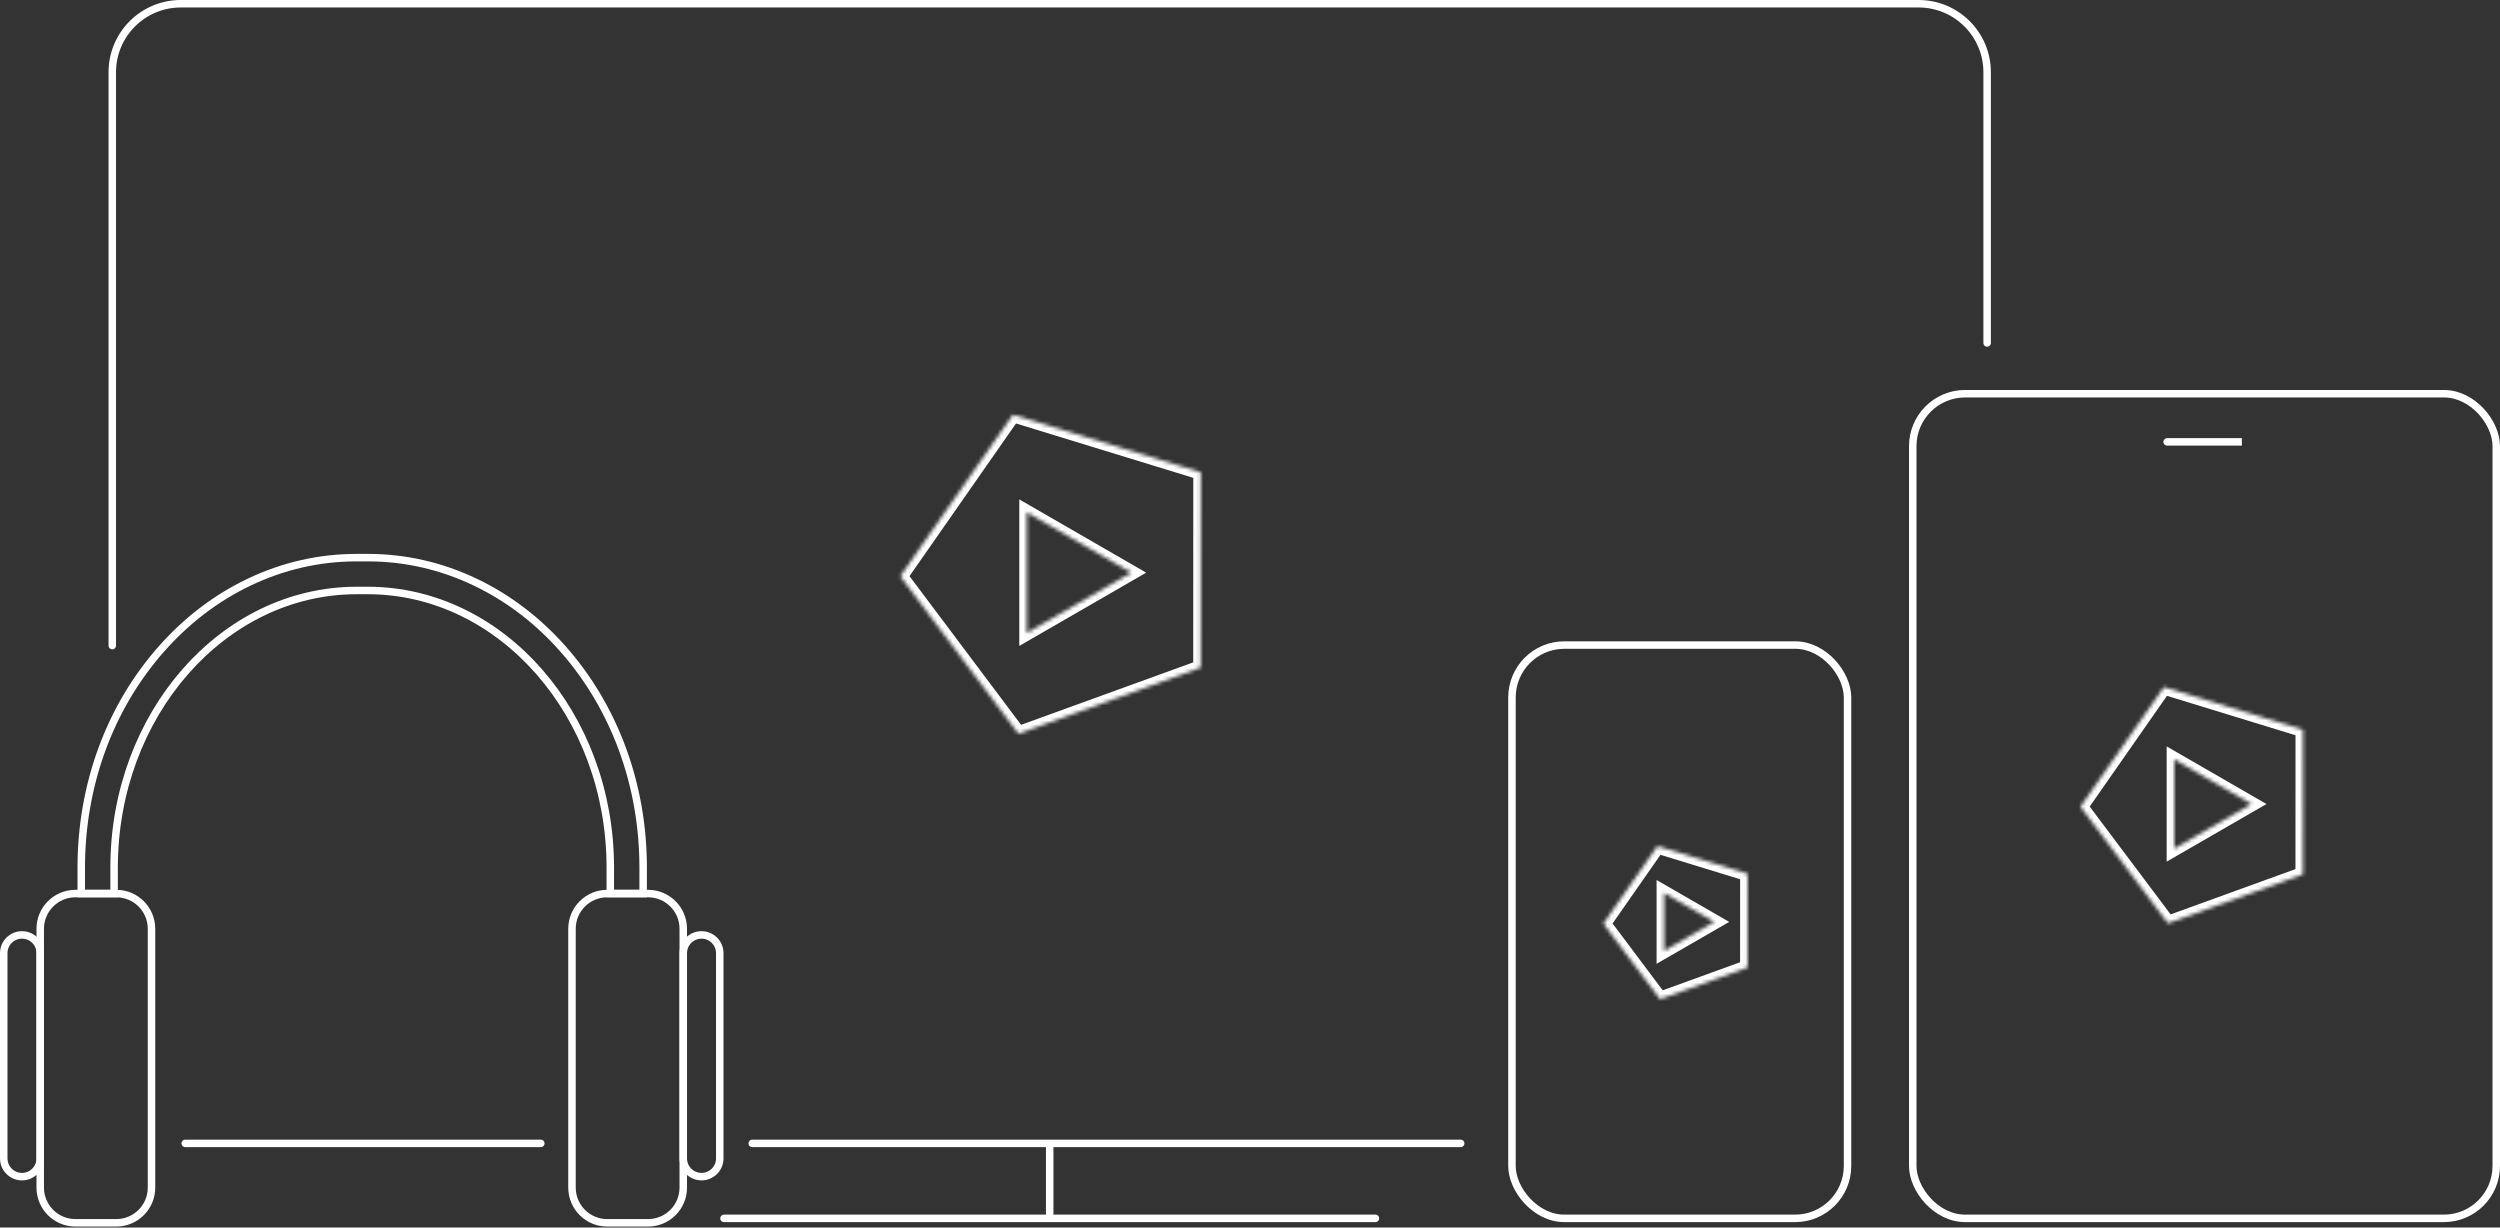 <?xml version="1.0" encoding="UTF-8"?> <svg xmlns="http://www.w3.org/2000/svg" width="668" height="328" viewBox="0 0 668 328" fill="none"><rect x="0" y="0" width="668" height="328" fill="#333333" stroke="none"/><path d="M171.846 238.759H163.071V231.791C163.071 190.976 133.987 157.775 98.245 157.775H95.319C59.572 157.775 30.488 190.981 30.488 231.791V238.759H21.713V231.791C21.713 209.779 29.303 189.057 43.085 173.449C49.832 165.808 57.704 159.799 66.48 155.592C75.608 151.216 85.31 149 95.319 149H98.245C108.249 149 117.951 151.216 127.084 155.592C135.86 159.799 143.732 165.803 150.479 173.449C164.261 189.061 171.851 209.779 171.851 231.791V238.759H171.846Z" stroke="white" stroke-width="2" stroke-miterlimit="10"></path><path d="M31.071 238.758H20.16C14.962 238.758 10.749 242.971 10.749 248.169V317.328C10.749 322.525 14.962 326.738 20.16 326.738H31.071C36.269 326.738 40.482 322.525 40.482 317.328V248.169C40.482 242.971 36.269 238.758 31.071 238.758Z" stroke="white" stroke-width="2" stroke-miterlimit="10"></path><path d="M173.158 238.758H162.247C157.049 238.758 152.836 242.971 152.836 248.169V317.328C152.836 322.525 157.049 326.738 162.247 326.738H173.158C178.356 326.738 182.569 322.525 182.569 317.328V248.169C182.569 242.971 178.356 238.758 173.158 238.758Z" stroke="white" stroke-width="2" stroke-miterlimit="10"></path><path d="M10.749 254.687C10.749 251.995 8.567 249.812 5.875 249.812C3.183 249.812 1 251.995 1 254.687V309.523C1 312.216 3.183 314.398 5.875 314.398C8.567 314.398 10.749 312.216 10.749 309.523V254.687Z" stroke="white" stroke-width="2" stroke-miterlimit="10"></path><path d="M192.32 254.687C192.32 251.995 190.137 249.812 187.445 249.812C184.753 249.812 182.57 251.995 182.57 254.687V309.523C182.57 312.216 184.753 314.398 187.445 314.398C190.137 314.398 192.32 312.216 192.32 309.523V254.687Z" stroke="white" stroke-width="2" stroke-miterlimit="10"></path><rect x="403.998" y="172.359" width="89.662" height="153.189" rx="14" stroke="white" stroke-width="2"></rect><rect x="511.088" y="105.201" width="155.912" height="220.347" rx="14" stroke="white" stroke-width="2"></rect><path d="M579.061 117.072C578.508 117.072 578.061 117.52 578.061 118.072C578.061 118.625 578.508 119.072 579.061 119.072V117.072ZM579.061 118.072V119.072H599.026V118.072V117.072H579.061V118.072Z" fill="white"></path><line x1="193.449" y1="325.549" x2="367.512" y2="325.549" stroke="white" stroke-width="2" stroke-linecap="round"></line><path d="M280.48 306.264L280.48 324.289" stroke="white" stroke-width="2" stroke-linecap="round"></path><path d="M49.5 305.511H144.5M390.293 305.511H201M530.962 91.64V19.302C530.962 9.194 522.768 1 512.66 1H48.302C38.194 1 30 9.194 30 19.302V172.5" stroke="white" stroke-width="2" stroke-linecap="round"></path><mask id="path-12-inside-1_5109_13136" fill="white"><path d="M320.848 126.203L320.829 178.383L272.119 196.059L240.549 153.985L270.665 110.812L320.848 126.203ZM274.354 169.125L302.262 153.013L274.354 136.9V169.125Z"></path></mask><path d="M320.848 126.203L322.848 126.204L322.848 124.725L321.434 124.291L320.848 126.203ZM320.829 178.383L321.511 180.263L322.829 179.785L322.829 178.384L320.829 178.383ZM272.119 196.059L270.519 197.259L271.409 198.444L272.801 197.939L272.119 196.059ZM240.549 153.985L238.908 152.841L238.08 154.028L238.949 155.186L240.549 153.985ZM270.665 110.812L271.251 108.9L269.858 108.473L269.025 109.668L270.665 110.812ZM274.354 169.125H272.354V172.589L275.354 170.857L274.354 169.125ZM302.262 153.013L303.262 154.745L306.262 153.013L303.262 151.281L302.262 153.013ZM274.354 136.9L275.354 135.168L272.354 133.436V136.9H274.354ZM320.848 126.203L318.848 126.202L318.829 178.382L320.829 178.383L322.829 178.384L322.848 126.204L320.848 126.203ZM320.829 178.383L320.147 176.503L271.437 194.179L272.119 196.059L272.801 197.939L321.511 180.263L320.829 178.383ZM272.119 196.059L273.719 194.858L242.149 152.785L240.549 153.985L238.949 155.186L270.519 197.259L272.119 196.059ZM240.549 153.985L242.189 155.13L272.305 111.957L270.665 110.812L269.025 109.668L238.908 152.841L240.549 153.985ZM270.665 110.812L270.079 112.725L320.261 128.115L320.848 126.203L321.434 124.291L271.251 108.9L270.665 110.812ZM274.354 169.125L275.354 170.857L303.262 154.745L302.262 153.013L301.262 151.281L273.354 167.393L274.354 169.125ZM302.262 153.013L303.262 151.281L275.354 135.168L274.354 136.9L273.354 138.632L301.262 154.745L302.262 153.013ZM274.354 136.9H272.354V169.125H274.354H276.354V136.9H274.354Z" fill="white" mask="url(#path-12-inside-1_5109_13136)"></path><mask id="path-14-inside-2_5109_13136" fill="white"><path d="M615.362 194.982L615.349 233.622L579.278 246.711L555.9 215.556L578.201 183.586L615.362 194.982ZM580.935 226.767L601.6 214.835L580.935 202.904V226.767Z"></path></mask><path d="M615.362 194.982L617.362 194.983L617.363 193.504L615.949 193.07L615.362 194.982ZM615.349 233.622L616.031 235.502L617.348 235.024L617.349 233.623L615.349 233.622ZM579.278 246.711L577.679 247.911L578.568 249.096L579.961 248.591L579.278 246.711ZM555.9 215.556L554.26 214.411L553.432 215.598L554.301 216.756L555.9 215.556ZM578.201 183.586L578.788 181.674L577.394 181.247L576.561 182.442L578.201 183.586ZM580.935 226.767H578.935V230.231L581.935 228.499L580.935 226.767ZM601.6 214.835L602.6 216.567L605.6 214.835L602.6 213.103L601.6 214.835ZM580.935 202.904L581.935 201.172L578.935 199.44V202.904H580.935ZM615.362 194.982L613.362 194.982L613.349 233.621L615.349 233.622L617.349 233.623L617.362 194.983L615.362 194.982ZM615.349 233.622L614.666 231.742L578.596 244.831L579.278 246.711L579.961 248.591L616.031 235.502L615.349 233.622ZM579.278 246.711L580.878 245.511L557.5 214.355L555.9 215.556L554.301 216.756L577.679 247.911L579.278 246.711ZM555.9 215.556L557.541 216.7L579.842 184.73L578.201 183.586L576.561 182.442L554.26 214.411L555.9 215.556ZM578.201 183.586L577.615 185.498L614.776 196.895L615.362 194.982L615.949 193.07L578.788 181.674L578.201 183.586ZM580.935 226.767L581.935 228.499L602.6 216.567L601.6 214.835L600.6 213.103L579.935 225.035L580.935 226.767ZM601.6 214.835L602.6 213.103L581.935 201.172L580.935 202.904L579.935 204.636L600.6 216.567L601.6 214.835ZM580.935 202.904H578.935V226.767H580.935H582.935V202.904H580.935Z" fill="white" mask="url(#path-14-inside-2_5109_13136)"></path><mask id="path-16-inside-3_5109_13136" fill="white"><path d="M466.962 233.459L466.953 258.512L443.567 266.997L428.41 246.798L442.869 226.07L466.962 233.459ZM444.641 254.066L458.039 246.331L444.641 238.596V254.066Z"></path></mask><path d="M466.962 233.459L468.962 233.46L468.962 231.981L467.548 231.547L466.962 233.459ZM466.953 258.512L467.635 260.392L468.953 259.914L468.953 258.512L466.953 258.512ZM443.567 266.997L441.968 268.197L442.857 269.382L444.25 268.877L443.567 266.997ZM428.41 246.798L426.77 245.654L425.942 246.841L426.81 247.998L428.41 246.798ZM442.869 226.07L443.456 224.158L442.062 223.731L441.229 224.926L442.869 226.07ZM444.641 254.066H442.641V257.53L445.641 255.798L444.641 254.066ZM458.039 246.331L459.039 248.063L462.039 246.331L459.039 244.599L458.039 246.331ZM444.641 238.596L445.641 236.864L442.641 235.132V238.596H444.641ZM466.962 233.459L464.962 233.458L464.953 258.511L466.953 258.512L468.953 258.512L468.962 233.46L466.962 233.459ZM466.953 258.512L466.271 256.632L442.885 265.117L443.567 266.997L444.25 268.877L467.635 260.392L466.953 258.512ZM443.567 266.997L445.167 265.797L430.01 245.597L428.41 246.798L426.81 247.998L441.968 268.197L443.567 266.997ZM428.41 246.798L430.05 247.942L444.509 227.215L442.869 226.07L441.229 224.926L426.77 245.654L428.41 246.798ZM442.869 226.07L442.283 227.982L466.376 235.371L466.962 233.459L467.548 231.547L443.456 224.158L442.869 226.07ZM444.641 254.066L445.641 255.798L459.039 248.063L458.039 246.331L457.039 244.599L443.641 252.334L444.641 254.066ZM458.039 246.331L459.039 244.599L445.641 236.864L444.641 238.596L443.641 240.328L457.039 248.063L458.039 246.331ZM444.641 238.596H442.641V254.066H444.641H446.641V238.596H444.641Z" fill="white" mask="url(#path-16-inside-3_5109_13136)"></path></svg> 